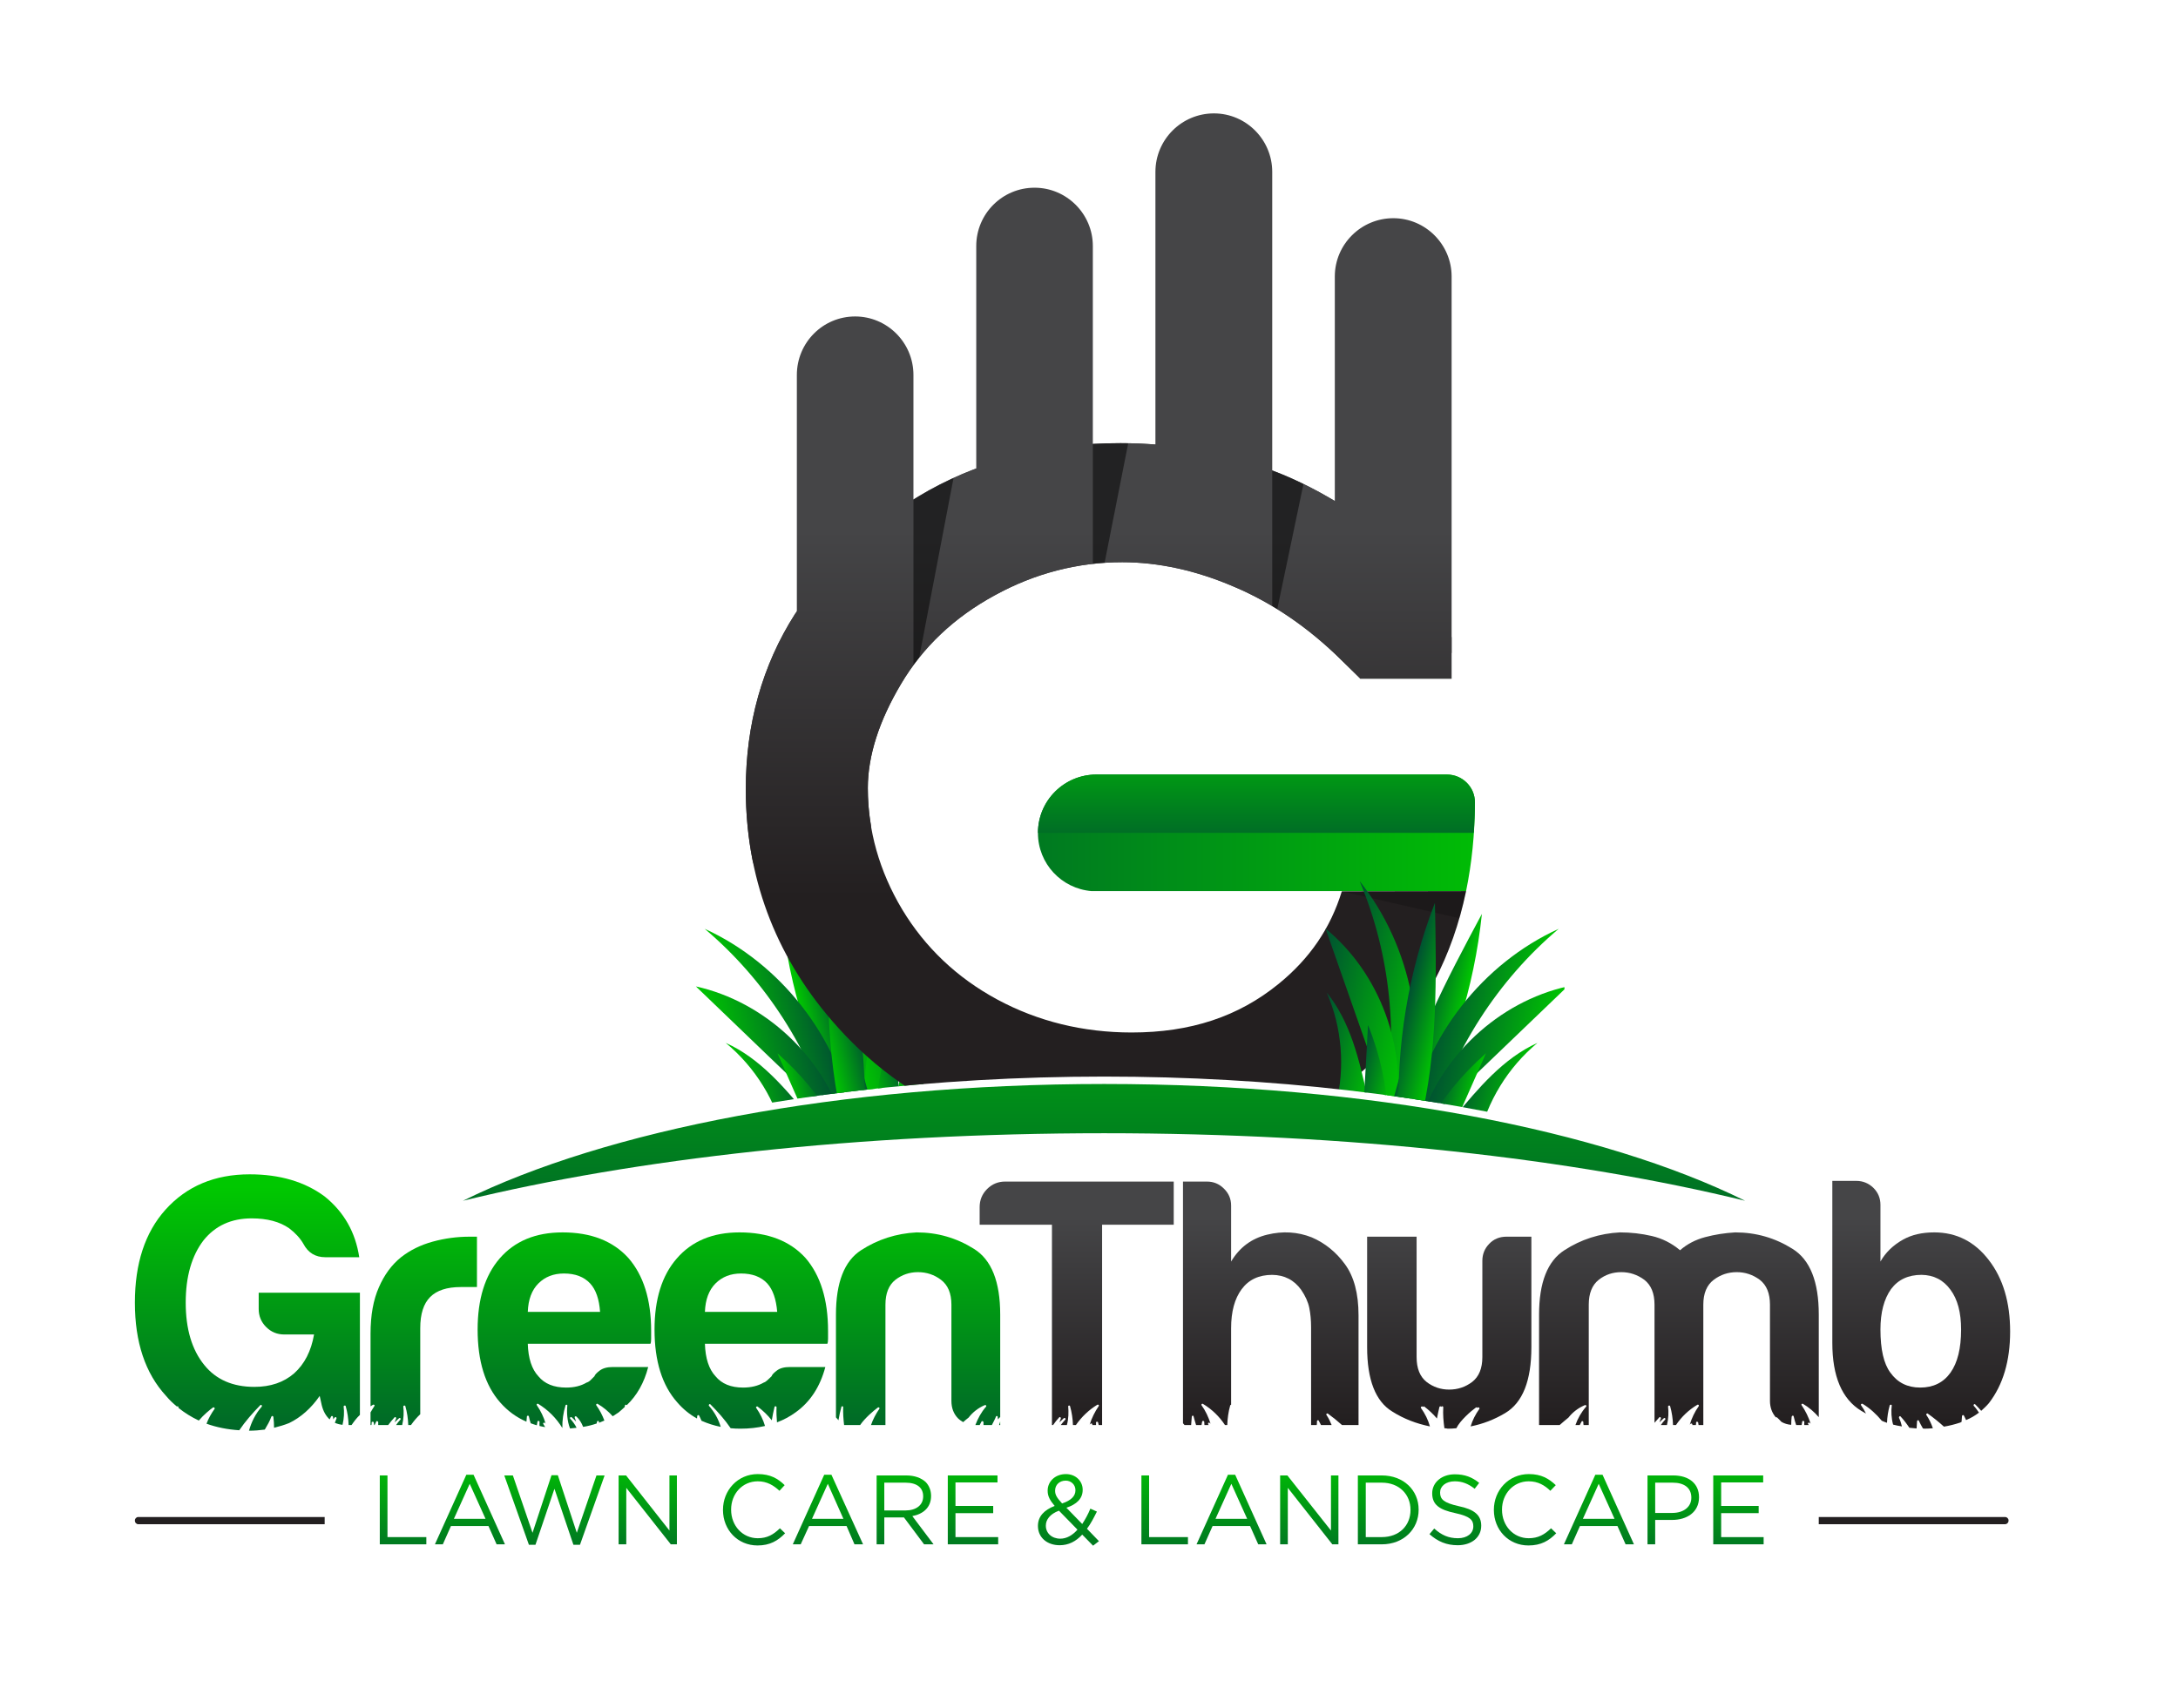 <?xml version="1.0" encoding="UTF-8" standalone="no"?>
<svg version="1.2" xmlns="http://www.w3.org/2000/svg" viewBox="0 0 964 756" width="482" height="378">
	<title>LOGO VECTOR-ai</title>
	<defs>
		<linearGradient id="g1" x2="1" gradientUnits="userSpaceOnUse" gradientTransform="matrix(0,200.184,-2198.723,0,491.03,385.759)">
			<stop offset="0" stop-color="#00c800"/>
			<stop offset="1" stop-color="#005032"/>
		</linearGradient>
		<linearGradient id="g2" x2="1" gradientUnits="userSpaceOnUse" gradientTransform="matrix(0,133.441,-117.227,0,174.087,525.681)">
			<stop offset="0" stop-color="#00c800"/>
			<stop offset="1" stop-color="#005032"/>
		</linearGradient>
		<linearGradient id="g3" x2="1" gradientUnits="userSpaceOnUse" gradientTransform="matrix(0,133.441,-75.247,0,261.483,525.681)">
			<stop offset="0" stop-color="#00c800"/>
			<stop offset="1" stop-color="#005032"/>
		</linearGradient>
		<linearGradient id="g4" x2="1" gradientUnits="userSpaceOnUse" gradientTransform="matrix(0,133.441,-118.152,0,298.749,525.681)">
			<stop offset="0" stop-color="#00c800"/>
			<stop offset="1" stop-color="#005032"/>
		</linearGradient>
		<linearGradient id="g5" x2="1" gradientUnits="userSpaceOnUse" gradientTransform="matrix(0,133.441,-118.026,0,377.213,525.681)">
			<stop offset="0" stop-color="#00c800"/>
			<stop offset="1" stop-color="#005032"/>
		</linearGradient>
		<linearGradient id="g6" x2="1" gradientUnits="userSpaceOnUse" gradientTransform="matrix(0,1.561,-0.478,0,445.004,629.337)">
			<stop offset="0" stop-color="#00c800"/>
			<stop offset="1" stop-color="#005032"/>
		</linearGradient>
		<linearGradient id="g7" x2="1" gradientUnits="userSpaceOnUse" gradientTransform="matrix(0,133.441,-113.819,0,456.311,525.681)">
			<stop offset="0" stop-color="#00c800"/>
			<stop offset="1" stop-color="#005032"/>
		</linearGradient>
		<linearGradient id="g8" x2="1" gradientUnits="userSpaceOnUse" gradientTransform="matrix(0,-90.275,71.905,0,408.868,629.286)">
			<stop offset="0" stop-color="#231f20"/>
			<stop offset="1" stop-color="#454547"/>
		</linearGradient>
		<linearGradient id="g9" x2="1" gradientUnits="userSpaceOnUse" gradientTransform="matrix(0,-90.275,65.082,0,487.654,629.286)">
			<stop offset="0" stop-color="#231f20"/>
			<stop offset="1" stop-color="#454547"/>
		</linearGradient>
		<linearGradient id="g10" x2="1" gradientUnits="userSpaceOnUse" gradientTransform="matrix(0,-90.275,77.282,0,591.807,629.286)">
			<stop offset="0" stop-color="#231f20"/>
			<stop offset="1" stop-color="#454547"/>
		</linearGradient>
		<linearGradient id="g11" x2="1" gradientUnits="userSpaceOnUse" gradientTransform="matrix(0,-90.275,131.099,0,713.776,629.286)">
			<stop offset="0" stop-color="#231f20"/>
			<stop offset="1" stop-color="#454547"/>
		</linearGradient>
		<linearGradient id="g12" x2="1" gradientUnits="userSpaceOnUse" gradientTransform="matrix(0,-90.275,64.739,0,773.835,629.286)">
			<stop offset="0" stop-color="#231f20"/>
			<stop offset="1" stop-color="#454547"/>
		</linearGradient>
		<linearGradient id="g13" x2="1" gradientUnits="userSpaceOnUse" gradientTransform="matrix(305.065,0,0,11.821,526.92,671.553)">
			<stop offset="0" stop-color="#231f20"/>
			<stop offset="1" stop-color="#454547"/>
		</linearGradient>
		<linearGradient id="g14" x2="1" gradientUnits="userSpaceOnUse" gradientTransform="matrix(-305.065,0,0,-11.821,421.766,674.807)">
			<stop offset="0" stop-color="#231f20"/>
			<stop offset="1" stop-color="#454547"/>
		</linearGradient>
		<linearGradient id="g15" x2="1" gradientUnits="userSpaceOnUse" gradientTransform="matrix(0,63.732,-43.067,0,200.975,642.332)">
			<stop offset="0" stop-color="#00c800"/>
			<stop offset="1" stop-color="#005032"/>
		</linearGradient>
		<linearGradient id="g16" x2="1" gradientUnits="userSpaceOnUse" gradientTransform="matrix(0,63.732,-64.368,0,223.189,642.332)">
			<stop offset="0" stop-color="#00c800"/>
			<stop offset="1" stop-color="#005032"/>
		</linearGradient>
		<linearGradient id="g17" x2="1" gradientUnits="userSpaceOnUse" gradientTransform="matrix(0,63.732,-91.763,0,256.123,642.332)">
			<stop offset="0" stop-color="#00c800"/>
			<stop offset="1" stop-color="#005032"/>
		</linearGradient>
		<linearGradient id="g18" x2="1" gradientUnits="userSpaceOnUse" gradientTransform="matrix(0,63.732,-53.901,0,304.785,642.332)">
			<stop offset="0" stop-color="#00c800"/>
			<stop offset="1" stop-color="#005032"/>
		</linearGradient>
		<linearGradient id="g19" x2="1" gradientUnits="userSpaceOnUse" gradientTransform="matrix(0,63.732,-55.546,0,351.865,642.332)">
			<stop offset="0" stop-color="#00c800"/>
			<stop offset="1" stop-color="#005032"/>
		</linearGradient>
		<linearGradient id="g20" x2="1" gradientUnits="userSpaceOnUse" gradientTransform="matrix(0,63.732,-64.368,0,381.647,642.332)">
			<stop offset="0" stop-color="#00c800"/>
			<stop offset="1" stop-color="#005032"/>
		</linearGradient>
		<linearGradient id="g21" x2="1" gradientUnits="userSpaceOnUse" gradientTransform="matrix(0,63.732,-52.718,0,419.031,642.332)">
			<stop offset="0" stop-color="#00c800"/>
			<stop offset="1" stop-color="#005032"/>
		</linearGradient>
		<linearGradient id="g22" x2="1" gradientUnits="userSpaceOnUse" gradientTransform="matrix(0,63.732,-46.527,0,451.52,642.332)">
			<stop offset="0" stop-color="#00c800"/>
			<stop offset="1" stop-color="#005032"/>
		</linearGradient>
		<linearGradient id="g23" x2="1" gradientUnits="userSpaceOnUse" gradientTransform="matrix(0,63.732,-54.34,0,491.463,642.332)">
			<stop offset="0" stop-color="#00c800"/>
			<stop offset="1" stop-color="#005032"/>
		</linearGradient>
		<linearGradient id="g24" x2="1" gradientUnits="userSpaceOnUse" gradientTransform="matrix(0,63.732,-43.067,0,538.073,642.332)">
			<stop offset="0" stop-color="#00c800"/>
			<stop offset="1" stop-color="#005032"/>
		</linearGradient>
		<linearGradient id="g25" x2="1" gradientUnits="userSpaceOnUse" gradientTransform="matrix(0,63.732,-64.368,0,560.287,642.332)">
			<stop offset="0" stop-color="#00c800"/>
			<stop offset="1" stop-color="#005032"/>
		</linearGradient>
		<linearGradient id="g26" x2="1" gradientUnits="userSpaceOnUse" gradientTransform="matrix(0,63.732,-53.901,0,597.549,642.332)">
			<stop offset="0" stop-color="#00c800"/>
			<stop offset="1" stop-color="#005032"/>
		</linearGradient>
		<linearGradient id="g27" x2="1" gradientUnits="userSpaceOnUse" gradientTransform="matrix(0,63.732,-55.995,0,631.813,642.332)">
			<stop offset="0" stop-color="#00c800"/>
			<stop offset="1" stop-color="#005032"/>
		</linearGradient>
		<linearGradient id="g28" x2="1" gradientUnits="userSpaceOnUse" gradientTransform="matrix(0,63.732,-46.469,0,665.66,642.332)">
			<stop offset="0" stop-color="#00c800"/>
			<stop offset="1" stop-color="#005032"/>
		</linearGradient>
		<linearGradient id="g29" x2="1" gradientUnits="userSpaceOnUse" gradientTransform="matrix(0,63.732,-55.546,0,693.105,642.332)">
			<stop offset="0" stop-color="#00c800"/>
			<stop offset="1" stop-color="#005032"/>
		</linearGradient>
		<linearGradient id="g30" x2="1" gradientUnits="userSpaceOnUse" gradientTransform="matrix(0,63.732,-64.368,0,722.886,642.332)">
			<stop offset="0" stop-color="#00c800"/>
			<stop offset="1" stop-color="#005032"/>
		</linearGradient>
		<linearGradient id="g31" x2="1" gradientUnits="userSpaceOnUse" gradientTransform="matrix(0,63.732,-47.711,0,761.007,642.332)">
			<stop offset="0" stop-color="#00c800"/>
			<stop offset="1" stop-color="#005032"/>
		</linearGradient>
		<linearGradient id="g32" x2="1" gradientUnits="userSpaceOnUse" gradientTransform="matrix(0,63.732,-46.524,0,790.362,642.332)">
			<stop offset="0" stop-color="#00c800"/>
			<stop offset="1" stop-color="#005032"/>
		</linearGradient>
		<clipPath clipPathUnits="userSpaceOnUse" id="cp1">
			<path d="m280.94 38.38v462.49c59.6-15.53 132.29-24.25 207.74-24.25 73.77 0 144.92 8.33 203.76 23.21v-461.45z"/>
		</clipPath>
		<linearGradient id="g33" x2="1" gradientUnits="userSpaceOnUse" gradientTransform="matrix(35.479,-8.489,20.785,86.867,358.897,409.532)">
			<stop offset="0" stop-color="#00c800"/>
			<stop offset="1" stop-color="#005032"/>
		</linearGradient>
		<linearGradient id="g34" x2="1" gradientUnits="userSpaceOnUse" gradientTransform="matrix(41.17,-9.851,15.87,66.325,368.375,428.982)">
			<stop offset="0" stop-color="#00c800"/>
			<stop offset="1" stop-color="#005032"/>
		</linearGradient>
		<linearGradient id="g35" x2="1" gradientUnits="userSpaceOnUse" gradientTransform="matrix(30.617,-7.326,11.019,46.054,383.916,446.696)">
			<stop offset="0" stop-color="#00c800"/>
			<stop offset="1" stop-color="#005032"/>
		</linearGradient>
		<linearGradient id="g36" x2="1" gradientUnits="userSpaceOnUse" gradientTransform="matrix(17.659,-4.225,8.737,36.517,378.602,458.05)">
			<stop offset="0" stop-color="#00c800"/>
			<stop offset="1" stop-color="#005032"/>
		</linearGradient>
		<linearGradient id="g37" x2="1" gradientUnits="userSpaceOnUse" gradientTransform="matrix(6.268,-1.5,4.769,19.933,365.736,478.662)">
			<stop offset="0" stop-color="#00c800"/>
			<stop offset="1" stop-color="#005032"/>
		</linearGradient>
		<linearGradient id="g38" x2="1" gradientUnits="userSpaceOnUse" gradientTransform="matrix(18.008,-4.309,22.595,94.431,343.873,405.13)">
			<stop offset="0" stop-color="#00c800"/>
			<stop offset="1" stop-color="#005032"/>
		</linearGradient>
		<linearGradient id="g39" x2="1" gradientUnits="userSpaceOnUse" gradientTransform="matrix(43.286,-10.357,22.949,95.913,311.884,411.217)">
			<stop offset="0" stop-color="#00c800"/>
			<stop offset="1" stop-color="#005032"/>
		</linearGradient>
		<linearGradient id="g40" x2="1" gradientUnits="userSpaceOnUse" gradientTransform="matrix(48.181,-11.528,17.384,72.655,307.991,436.738)">
			<stop offset="0" stop-color="#00c800"/>
			<stop offset="1" stop-color="#005032"/>
		</linearGradient>
		<linearGradient id="g41" x2="1" gradientUnits="userSpaceOnUse" gradientTransform="matrix(30.617,-7.326,11.019,46.054,321.229,461.695)">
			<stop offset="0" stop-color="#00c800"/>
			<stop offset="1" stop-color="#005032"/>
		</linearGradient>
		<linearGradient id="g42" x2="1" gradientUnits="userSpaceOnUse" gradientTransform="matrix(17.659,-4.225,8.737,36.517,344.066,466.314)">
			<stop offset="0" stop-color="#00c800"/>
			<stop offset="1" stop-color="#005032"/>
		</linearGradient>
		<linearGradient id="g43" x2="1" gradientUnits="userSpaceOnUse" gradientTransform="matrix(6.268,-1.5,4.769,19.933,376.258,476.144)">
			<stop offset="0" stop-color="#00c800"/>
			<stop offset="1" stop-color="#005032"/>
		</linearGradient>
		<linearGradient id="g44" x2="1" gradientUnits="userSpaceOnUse" gradientTransform="matrix(18.008,-4.309,22.595,94.431,350.731,403.489)">
			<stop offset="0" stop-color="#00c800"/>
			<stop offset="1" stop-color="#005032"/>
		</linearGradient>
		<linearGradient id="g45" x2="1" gradientUnits="userSpaceOnUse" gradientTransform="matrix(0,-162.733,165.97,0,336.245,397.296)">
			<stop offset="0" stop-color="#231f20"/>
			<stop offset="1" stop-color="#454547"/>
		</linearGradient>
		<linearGradient id="g46" x2="1" gradientUnits="userSpaceOnUse" gradientTransform="matrix(-349.357,0,0,-93.3,688.497,394.523)">
			<stop offset="0" stop-color="#00c800"/>
			<stop offset="1" stop-color="#005032"/>
		</linearGradient>
		<linearGradient id="g47" x2="1" gradientUnits="userSpaceOnUse" gradientTransform="matrix(0,-162.733,176.136,0,590.195,397.296)">
			<stop offset="0" stop-color="#231f20"/>
			<stop offset="1" stop-color="#454547"/>
		</linearGradient>
		<linearGradient id="g48" x2="1" gradientUnits="userSpaceOnUse" gradientTransform="matrix(0,-162.729,149.177,0,300.418,397.286)">
			<stop offset="0" stop-color="#231f20"/>
			<stop offset="1" stop-color="#454547"/>
		</linearGradient>
		<clipPath clipPathUnits="userSpaceOnUse" id="cp2">
			<path d="m593.9 394.64c-4.96 16.26-14.19 29.75-27.96 40.96-17.81 14.49-39.09 21.54-65.05 21.54-21.45 0-41.45-4.93-59.45-14.64-17.84-9.62-32.01-23.06-42.11-39.95-10.09-16.88-15.21-34.94-15.21-53.69 0-14.25 4.93-29.75 14.66-46.08 9.73-16.33 23.66-29.53 41.39-39.21 17.87-9.75 36.9-14.7 56.57-14.7 15.96 0 32.62 3.66 49.53 10.88 17.02 7.27 32.96 18.15 47.37 32.32l8.54 8.4 39.9-37.81-9.54-9c-21-19.81-42.89-34.49-65.07-43.65-22.29-9.19-46.34-13.85-71.48-13.85-31.29 0-59.84 7.06-84.86 20.99-24.96 13.9-44.88 32.3-59.2 54.69-14.49 22.67-21.84 48.77-21.84 77.58 0 38.46 12.74 72.83 37.87 102.17 32.49 37.91 76.9 57.13 131.99 57.13 45.95 0 83.26-14.04 110.89-41.73 19.36-19.41 32.06-43.71 38.03-72.5"/>
		</clipPath>
		<linearGradient id="g49" x2="1" gradientUnits="userSpaceOnUse" gradientTransform="matrix(0,73.245,-548.519,0,557.846,313.756)">
			<stop offset="0" stop-color="#00c800"/>
			<stop offset="1" stop-color="#005032"/>
		</linearGradient>
		<linearGradient id="g50" x2="1" gradientUnits="userSpaceOnUse" gradientTransform="matrix(-43.286,-10.357,22.949,-95.913,645.044,400.486)">
			<stop offset="0" stop-color="#00c800"/>
			<stop offset="1" stop-color="#005032"/>
		</linearGradient>
		<linearGradient id="g51" x2="1" gradientUnits="userSpaceOnUse" gradientTransform="matrix(-48.181,-11.528,17.384,-72.655,634.916,422.652)">
			<stop offset="0" stop-color="#00c800"/>
			<stop offset="1" stop-color="#005032"/>
		</linearGradient>
		<linearGradient id="g52" x2="1" gradientUnits="userSpaceOnUse" gradientTransform="matrix(-30.617,-7.326,11.019,-46.054,617.86,446.696)">
			<stop offset="0" stop-color="#00c800"/>
			<stop offset="1" stop-color="#005032"/>
		</linearGradient>
		<linearGradient id="g53" x2="1" gradientUnits="userSpaceOnUse" gradientTransform="matrix(-17.659,-4.225,8.737,-36.517,623.175,458.05)">
			<stop offset="0" stop-color="#00c800"/>
			<stop offset="1" stop-color="#005032"/>
		</linearGradient>
		<linearGradient id="g54" x2="1" gradientUnits="userSpaceOnUse" gradientTransform="matrix(-6.268,-1.5,4.769,-19.933,636.04,478.662)">
			<stop offset="0" stop-color="#00c800"/>
			<stop offset="1" stop-color="#005032"/>
		</linearGradient>
		<linearGradient id="g55" x2="1" gradientUnits="userSpaceOnUse" gradientTransform="matrix(-18.008,-4.309,22.595,-94.431,657.904,405.13)">
			<stop offset="0" stop-color="#00c800"/>
			<stop offset="1" stop-color="#005032"/>
		</linearGradient>
		<linearGradient id="g56" x2="1" gradientUnits="userSpaceOnUse" gradientTransform="matrix(-43.286,-10.357,22.949,-95.913,689.892,411.217)">
			<stop offset="0" stop-color="#00c800"/>
			<stop offset="1" stop-color="#005032"/>
		</linearGradient>
		<linearGradient id="g57" x2="1" gradientUnits="userSpaceOnUse" gradientTransform="matrix(-48.181,-11.528,17.384,-72.655,693.785,436.738)">
			<stop offset="0" stop-color="#00c800"/>
			<stop offset="1" stop-color="#005032"/>
		</linearGradient>
		<linearGradient id="g58" x2="1" gradientUnits="userSpaceOnUse" gradientTransform="matrix(-30.617,-7.326,11.019,-46.054,680.548,461.695)">
			<stop offset="0" stop-color="#00c800"/>
			<stop offset="1" stop-color="#005032"/>
		</linearGradient>
		<linearGradient id="g59" x2="1" gradientUnits="userSpaceOnUse" gradientTransform="matrix(-17.659,-4.225,8.737,-36.517,657.71,466.314)">
			<stop offset="0" stop-color="#00c800"/>
			<stop offset="1" stop-color="#005032"/>
		</linearGradient>
		<linearGradient id="g60" x2="1" gradientUnits="userSpaceOnUse" gradientTransform="matrix(-6.268,-1.5,4.769,-19.933,625.518,476.144)">
			<stop offset="0" stop-color="#00c800"/>
			<stop offset="1" stop-color="#005032"/>
		</linearGradient>
		<linearGradient id="g61" x2="1" gradientUnits="userSpaceOnUse" gradientTransform="matrix(-18.008,-4.309,22.595,-94.431,651.045,403.489)">
			<stop offset="0" stop-color="#00c800"/>
			<stop offset="1" stop-color="#005032"/>
		</linearGradient>
	</defs>
	<style>
		.s0 { fill: url(#g1) } 
		.s1 { fill: url(#g2) } 
		.s2 { fill: url(#g3) } 
		.s3 { fill: url(#g4) } 
		.s4 { fill: url(#g5) } 
		.s5 { fill: url(#g6) } 
		.s6 { fill: url(#g7) } 
		.s7 { fill: url(#g8) } 
		.s8 { fill: url(#g9) } 
		.s9 { fill: url(#g10) } 
		.s10 { fill: url(#g11) } 
		.s11 { fill: url(#g12) } 
		.s12 { fill: url(#g13) } 
		.s13 { fill: url(#g14) } 
		.s14 { fill: url(#g15) } 
		.s15 { fill: url(#g16) } 
		.s16 { fill: url(#g17) } 
		.s17 { fill: url(#g18) } 
		.s18 { fill: url(#g19) } 
		.s19 { fill: url(#g20) } 
		.s20 { fill: url(#g21) } 
		.s21 { fill: url(#g22) } 
		.s22 { fill: url(#g23) } 
		.s23 { fill: url(#g24) } 
		.s24 { fill: url(#g25) } 
		.s25 { fill: url(#g26) } 
		.s26 { fill: url(#g27) } 
		.s27 { fill: url(#g28) } 
		.s28 { fill: url(#g29) } 
		.s29 { fill: url(#g30) } 
		.s30 { fill: url(#g31) } 
		.s31 { fill: url(#g32) } 
		.s32 { fill: url(#g33) } 
		.s33 { fill: url(#g34) } 
		.s34 { fill: url(#g35) } 
		.s35 { fill: url(#g36) } 
		.s36 { fill: url(#g37) } 
		.s37 { fill: url(#g38) } 
		.s38 { fill: url(#g39) } 
		.s39 { fill: url(#g40) } 
		.s40 { fill: url(#g41) } 
		.s41 { fill: url(#g42) } 
		.s42 { fill: url(#g43) } 
		.s43 { fill: url(#g44) } 
		.s44 { fill: url(#g45) } 
		.s45 { fill: url(#g46) } 
		.s46 { fill: url(#g47) } 
		.s47 { fill: url(#g48) } 
		.s48 { fill: #000000 } 
		.s49 { opacity: .2;fill: #000000 } 
		.s50 { fill: url(#g49) } 
		.s51 { fill: url(#g50) } 
		.s52 { fill: url(#g51) } 
		.s53 { fill: url(#g52) } 
		.s54 { fill: url(#g53) } 
		.s55 { fill: url(#g54) } 
		.s56 { fill: url(#g55) } 
		.s57 { fill: url(#g56) } 
		.s58 { fill: url(#g57) } 
		.s59 { fill: url(#g58) } 
		.s60 { fill: url(#g59) } 
		.s61 { fill: url(#g60) } 
		.s62 { fill: url(#g61) } 
	</style>
	<g id="Layer 1">
		<g id="&lt;Group&gt;">
			<path id="&lt;Path&gt;" class="s0" d="m488.7 501.7c108.4 0 207.6 11.3 283.7 29.9-63.2-31.3-166.7-51.7-283.7-51.7-117.1 0-220.5 20.4-283.8 51.7 76.1-18.6 175.3-29.9 283.8-29.9z"/>
			<g id="&lt;Group&gt;">
				<path id="&lt;Path&gt;" class="s1" d="m79 623q0 0.2 0 0.3 4.1 3.3 9 5.6c2.1-2.5 4.9-4.8 6.3-5.8 0.4-0.2 0.9 0.3 0.7 0.6q-2.3 3.2-3.6 6.6 6.7 2.4 14.5 2.9c2.7-4 5.9-7.6 9.3-11.1 0.4-0.4 1 0.2 0.6 0.7-2.7 3.1-4.5 6.7-5.6 10.6 2.4 0 4.8-0.2 7-0.5 1.1-1.9 2.2-3.7 2.9-5.7 0.2-0.5 0.8-0.4 0.9 0.1 0.2 1.6 0.3 3.2 0.3 4.8 2.3-0.6 4.5-1.2 6.7-2.1q7.8-3.8 13.5-12l0.9 4.1c0.7 2.8 1.9 4.8 3.5 6.3 0.2-0.4 0.4-0.8 0.6-1.2 0.2-0.5 0.8-0.4 0.9 0.1q0 0.5 0.1 1.1 0.3-0.5 0.7-0.9c0.4-0.4 0.9 0.1 0.7 0.6q-0.4 0.9-0.7 1.8 1.6 0.7 3.4 0.9c0.7-2.8 0.8-5.8 0.5-8.1 0-0.5 0.8-0.6 0.9-0.2 0.8 2.8 1.2 5.6 1.3 8.4h1.3c1.1-1.6 2.3-3.2 3.7-4.5v-54.1h-44.8v7.2q0 4.7 3.3 8 3.3 3.3 8 3.3h13.2q-1.9 11-8.8 17.2-6.9 6-17.6 6-14.4 0-22.2-9.7-8.2-10.1-8.2-27.6 0-17.3 7.9-27.6 7.8-9.7 21.3-9.7 10.3 0 16.6 4.4 4.1 3.1 6.3 6.9 3.1 5.9 9.7 5.9h15q-2.5-16.6-15.3-26.9-13.2-9.8-33.2-9.8-23.2 0-37.3 15.7-13.5 15.1-13.5 41.1 0 26.3 13.8 41.3c1.5 1.8 3.1 3.3 4.8 4.7 0.2-0.2 0.7-0.1 0.7 0.3z"/>
				<path id="&lt;Path&gt;" class="s2" d="m165.7 622.5c-0.6 0.9-1.1 1.8-1.7 2.8v5.6h0.4c0.1-0.4 0.1-0.7 0.1-1.1 0-0.5 0.8-0.5 0.9-0.1q0.1 0.6 0.2 1.2h0.2q0.4-0.8 0.7-1.5c0.2-0.5 0.8-0.2 0.9 0.2 0 0.4 0 0.9 0 1.3h4.4c0.9-1.2 1.8-2.3 2.8-3.4 0.4-0.4 0.9 0.1 0.7 0.6-0.3 0.5-0.4 1.1-0.6 1.6 0.6-0.6 1.2-1.2 1.9-1.8 0.4-0.4 1 0.2 0.6 0.6q-1.1 1.2-1.9 2.4h2.7c0.7-2.8 0.8-5.9 0.5-8.2 0-0.5 0.8-0.6 0.9-0.2 0.8 2.8 1.2 5.6 1.3 8.4h1.2q1.8-2.6 4.1-4.8v-38.1q0-9.4 4.4-13.8 4.4-4.4 13.5-4.4h7.2v-22.3q-0.7 0-1.6 0-0.9 0-1.6 0-8.4 0-16.4 2.2-8 2.2-14 6.9-6.2 5-9.8 13.3-3.7 8.3-3.7 20.6v32.1c0.4-0.2 0.7-0.5 1.1-0.7 0.4-0.2 0.9 0.2 0.6 0.6z"/>
				<path id="&lt;Compound Path&gt;" fill-rule="evenodd" class="s3" d="m233.2 627.2c-0.1 0.7-0.1 1.5-0.2 2.2q-6.7-2.9-11.6-8.5-10-11.3-10-32.3 0-20.1 9.7-31.4 10-11.6 27.9-11.6 18.8 0 29.1 11.3 10.1 11.6 10.1 32.3 0 1.3 0 2.2 0 1 0 1.3 0 1.5-0.3 2.2h-54.3q0.3 9.7 4.7 14.4 4.1 5 12.3 5 5.3 0 9-2.2 1-0.3 1.8-1.1 0.8-0.8 1.7-1.7 0.3-1 2.3-2.5 2.1-1.6 5.8-1.6h15.7c-1.8 7-5 12.6-9.5 16.9-0.1-0.3-0.7-0.3-0.8 0.1 0 0.2-0.1 0.5-0.1 0.7-0.9 0.8-1.8 1.7-2.7 2.4q-1.3 0.9-2.6 1.7c-1.9-2.1-4.1-4-6.7-5.5-0.3-0.2-0.8 0.2-0.6 0.6 1.5 2.1 2.7 4.4 3.6 6.8q-1.2 0.5-2.4 1c0.1-0.2 0-0.3 0-0.4 0-0.5-0.7-0.6-0.8-0.2-0.1 0.3-0.2 0.6-0.2 0.9q-2.9 1-6 1.5c-0.7-1.8-1.7-3.4-3-4.6-0.5-0.3-0.9 0.1-0.7 0.6 0.2 0.5 0.4 1.1 0.6 1.7-0.6-0.7-1.3-1.3-1.9-1.9-0.5-0.4-1.1 0.2-0.7 0.6 1.2 1.3 2.1 2.6 2.8 4q-1.4 0.2-2.9 0.3c-1.3-3.3-1.5-7.2-1.2-10.1 0.1-0.5-0.7-0.6-0.8-0.1q-1.5 4.9-1.4 10c-2.7-4.4-6.3-8-10.7-10.7-0.4-0.2-0.9 0.2-0.6 0.6 1.7 2.5 3.1 5.3 3.9 8.2q-0.1-0.2-0.3-0.4c-0.3-0.2-0.8 0-0.8 0.3q0 0.2 0.1 0.3c0.3 0.4 0.5 0.9 0.8 1.3-0.8-0.1-1.6-0.3-2.5-0.5 0-0.6-0.1-1.2 0-1.8 0-0.5-0.8-0.6-0.9-0.2-0.1 0.6-0.2 1.1-0.3 1.7q-1.4-0.4-2.7-0.9c-0.3-0.9-0.6-1.9-0.8-3-0.2-0.6-0.9-0.4-0.9 0.1zm0.4-46.4h32q-0.6-8.5-4.4-12.6-4.1-4.4-11.6-4.4-6.9 0-11.3 4.4-4.4 4.4-4.7 12.6z"/>
				<path id="&lt;Compound Path&gt;" fill-rule="evenodd" class="s4" d="m308.6 626.9q0 0.5-0.1 1.1-4.9-2.7-8.7-7.1-10.1-11.3-10.1-32.3 0-20.1 9.8-31.4 10-11.6 27.8-11.6 18.9 0 29.2 11.3 10 11.6 10 32.3 0 1.3 0 2.2 0 1 0 1.3 0 1.5-0.3 2.2h-54.2q0.3 9.7 4.7 14.4 4.1 5 12.2 5 5.3 0 9.1-2.2 0.9-0.3 1.7-1.1 0.8-0.8 1.8-1.7 0.3-1 2.3-2.5 2-1.6 5.8-1.6h15.7q-3.5 13.2-13.2 20.1-3.7 2.7-8.2 4.4c-0.2-2.2-0.3-4.4-0.2-6.7 0-0.5-0.8-0.6-0.9-0.1q-0.7 2.9-1.2 5.9c-1.8-2.3-3.9-4.3-6.3-6.1-0.4-0.2-0.9 0.3-0.6 0.6q2.7 3.9 3.9 8-5.1 1.2-10.9 1.2-2.3 0-4.3-0.2c-2.6-3.8-5.7-7.3-8.9-10.5-0.4-0.5-1 0.1-0.7 0.6 2.4 2.7 4.2 5.9 5.2 9.3-3-0.6-5.8-1.5-8.5-2.7-0.3-0.8-0.7-1.5-1-2.2-0.2-0.5-0.8-0.4-0.9 0.1zm3.4-46.1h32q-0.7-8.5-4.4-12.6-4.1-4.4-11.6-4.4-6.9 0-11.3 4.4-4.4 4.4-4.7 12.6z"/>
				<path id="&lt;Path&gt;" class="s5" d="m442.7 630.9v-1.6q-0.3 0.8-0.5 1.6z"/>
				<path id="&lt;Path&gt;" class="s6" d="m372.4 622.9c0.1-0.5 0.9-0.4 0.8 0.1-0.1 2.7 0.1 5.3 0.4 7.9h7.1c2.1-3.1 6.1-6.5 7.9-7.8 0.4-0.2 0.9 0.3 0.6 0.6q-2.4 3.5-3.7 7.2h6.4v-53.3q0-7.5 4.4-11 4.4-3.4 10-3.4 5.7 0 10.2 3.4 4.6 3.5 4.6 11v42.6q0 4.7 2.9 7.7c0.7 0.7 1.5 1.2 2.3 1.7 0.8-0.7 1.6-1.4 2.4-2 1.8-2.3 4.1-4.2 7.1-5.5 0.5-0.2 1 0.2 0.6 0.7-2.1 2.4-3.6 5.2-4.7 8.1q0 0 0 0h1.9q0.4-0.8 0.8-1.5c0.2-0.5 0.8-0.2 0.9 0.2 0 0.4 0 0.9 0 1.3h3.7c0.6-1.2 1.3-2.4 1.8-3.7 0.1-0.5 0.8-0.4 0.8 0.1q0.1 0.5 0.1 1.1 0.4-0.5 0.8-0.9 0.1-0.1 0.2-0.1v-45.4q0-21.9-11.6-29.1-11.6-7.3-25.4-7.3-13.5 0.7-24.6 7.9-11.1 7.2-11.1 28.5v45.5c0.3 0.4 0.8 0.8 1.1 1.3q0.5-3 1.3-5.9z"/>
				<path id="&lt;Path&gt;" class="s7" d="m469.5 628.1c-0.2 0.5-0.4 1.1-0.6 1.6 0.6-0.6 1.3-1.2 1.9-1.8 0.5-0.4 1.1 0.2 0.7 0.6q-1.1 1.2-2 2.4h2.7c0.8-2.8 0.8-5.9 0.6-8.2-0.1-0.5 0.7-0.6 0.8-0.2 0.8 2.8 1.2 5.6 1.3 8.4h1.3c2.5-3.6 5.7-6.7 9.5-9 0.4-0.2 0.9 0.2 0.6 0.6-1.7 2.5-3.1 5.3-4 8.2q0.2-0.2 0.4-0.4c0.4-0.3 1 0.1 0.7 0.6q0 0 0 0h1.7c0-0.4 0.1-0.7 0-1.1 0-0.5 0.8-0.5 0.9-0.1q0.2 0.6 0.3 1.2h1.5v-88.7h31.7v-19.1h-74.6q-4.7 0-8 3.3-3.3 3.3-3.3 8v7.8h32v88.7h0.5c0.8-1.2 1.7-2.3 2.7-3.4 0.4-0.4 0.9 0.1 0.7 0.6z"/>
				<path id="&lt;Path&gt;" class="s8" d="m527.2 630.9q0.1-1.9 0.3-3.7c0-0.5 0.7-0.7 0.8-0.1 0.4 1.4 0.7 2.6 1.1 3.8h2.4c0.1-0.5 0.2-1 0.3-1.6 0.2-0.4 0.9-0.3 0.9 0.2 0 0.5 0.1 0.9 0.1 1.4h1.9c-0.1-0.1-0.2-0.3-0.3-0.4q0-0.1 0-0.3c0-0.3 0.4-0.5 0.7-0.3q0.2 0.2 0.4 0.4c-0.9-2.9-2.2-5.7-4-8.2-0.2-0.4 0.3-0.8 0.6-0.6 4 2.4 7.3 5.6 9.8 9.4h1c0.1-2.9 0.5-5.9 1.3-8.7 0.1-0.2 0.2-0.3 0.4-0.3v-33.9q0-11 4.7-17.3 4.7-6.3 13.5-6.3 8.1 0.1 12.8 6.6 2.8 4.1 3.6 8 0.8 3.9 0.8 8.6v43.3h2.5c0.1-0.6 0.1-1.1 0.1-1.7 0-0.4 0.6-0.7 0.8-0.2q0.5 0.9 1 1.9h4.7c-0.6-1.5-1.3-3-2.3-4.5-0.3-0.3 0.2-0.8 0.6-0.6 2.2 1.6 4.3 3.3 6.3 5.1h7.3v-48.6q0-14.4-6-22.6-5.9-8.1-14.7-11.9-9.4-3.7-19.7-1.2-10.4 2.5-16 11.9v-24.8q0-4.4-3.2-7.5-3.1-3.1-7.5-3.1h-10.6v107c0.2 0.3 0.5 0.5 0.7 0.8z"/>
				<path id="&lt;Path&gt;" class="s9" d="m629.6 622.7q0.1 0.1 0.2 0.2c0.1-0.2 0.4-0.3 0.6-0.2 2.1 1.6 4 3.4 5.6 5.3q0.5-2.6 1.1-5.1c0.1-0.4 0.7-0.4 0.8 0q0 0 0 0c0.1-0.5 0.9-0.4 0.9 0.1-0.2 3.2 0.1 6.3 0.5 9.3 0.5 0 1 0.1 1.5 0.2q1.9 0 3.8-0.2c1.6-3.4 6.6-7.7 8.7-9.2 0.2-0.1 0.5 0 0.6 0.2 0.1 0 0.2-0.1 0.2-0.2 0.4-0.2 0.9 0.3 0.7 0.6q-2.7 3.8-3.9 7.8 8.1-1.6 15.3-5.9 11.6-6.9 11.6-29.2v-48.9h-11q-4.7 0-7.7 3.2-3 3.1-3 7.5v42.6q0 7.5-4.5 11-4.5 3.4-10.2 3.4-5.6 0-10-3.4-4.4-3.5-4.4-11v-53.3h-21.9v48.9q0 21.7 11.1 28.5c5.2 3.3 10.8 5.4 16.7 6.6q-1.2-4.3-4-8.2c-0.2-0.3 0.3-0.8 0.7-0.6z"/>
				<path id="&lt;Path&gt;" class="s10" d="m701.4 622.1c0.5-0.2 1 0.2 0.6 0.7-2.1 2.4-3.7 5.2-4.7 8.1h1.9q0.4-0.8 0.8-1.5c0.2-0.5 0.8-0.2 0.8 0.2 0 0.4 0 0.9 0.1 1.3h2.3v-53.3q0-7.5 4.4-11 4.3-3.4 10-3.4 5.6 0 10.2 3.4 4.5 3.5 4.5 11v4.4 47.9q1-1.2 2.1-2.4c0.4-0.4 0.9 0.1 0.7 0.6-0.3 0.5-0.4 1.1-0.6 1.6 0.6-0.6 1.2-1.2 1.9-1.8 0.4-0.4 1 0.2 0.6 0.6q-1.1 1.2-1.9 2.4h2.7c0.7-2.8 0.8-5.9 0.5-8.2 0-0.5 0.8-0.6 0.9-0.2 0.8 2.8 1.2 5.6 1.3 8.4h1.3c2.4-3.6 5.6-6.7 9.5-9 0.3-0.2 0.8 0.2 0.6 0.6-1.8 2.5-3.1 5.3-4 8.2q0.2-0.2 0.4-0.4c0.3-0.3 1 0.1 0.7 0.6q0 0-0.1 0h1.7c0.1-0.4 0.1-0.7 0.1-1.1 0-0.5 0.7-0.5 0.9-0.1q0.1 0.6 0.2 1.2h2.1v-48.9-4.4q0-7.5 4.6-11 4.5-3.4 10.2-3.4 5.6 0 10.2 3.4 4.5 3.5 4.5 11v42.6c0 2.9 0.9 5.3 2.6 7.3 0.2-0.1 0.3-0.1 0.5 0 0.7 0.6 1.3 1.3 2 2q1.9 1.1 4.3 1.3 0-1.8 0.2-3.6c0.1-0.5 0.8-0.7 0.9-0.1 0.3 1.4 0.7 2.6 1.1 3.8h2.4c0.1-0.5 0.2-1 0.3-1.6 0.1-0.4 0.9-0.3 0.9 0.2-0.1 0.5 0 0.9 0 1.4h2c-0.1-0.1-0.2-0.3-0.3-0.4q-0.1-0.1-0.1-0.3c0-0.3 0.5-0.5 0.8-0.3q0.2 0.2 0.4 0.4c-0.9-2.9-2.3-5.7-4-8.2-0.3-0.4 0.2-0.8 0.6-0.6 2.7 1.6 5 3.6 7 5.9v-45.4q0-21.9-11.6-29.1-11.6-7.3-25.4-7.3-6.9 0.4-13.3 2.1-6.4 1.7-11.1 5.8-5.6-4.7-12.5-6.3-6.9-1.6-14.1-1.6-13.5 0.7-24.6 7.9-11.2 7.2-11.2 28.5v48.9h9.1c1.3-1.1 2.6-2.3 3.9-3.3 1.8-2.3 4.2-4.2 7.2-5.5z"/>
				<path id="&lt;Compound Path&gt;" fill-rule="evenodd" class="s11" d="m823.7 622.1q1.3 1.8 2.2 3.7-1-0.6-2.1-1.2-12.8-7.8-12.8-30.1v-71.7h10.6q4.4 0 7.6 3.1 3.1 3.1 3.1 7.5v25.1q3.4-6 10-9.7 5.7-3.2 13.8-3.2 14.8 0 24.2 12.3 9.4 12.2 9.4 31.6 0 19.5-9.4 31.7c-1 1.2-2.2 2.3-3.4 3.4q-1.3-1.5-2.6-2.8c-0.4-0.5-1 0.1-0.7 0.6 0.9 0.9 1.6 2 2.3 3q-2.6 2-5.7 3.3c-0.3-0.6-0.6-1.3-0.9-1.9-0.2-0.5-0.8-0.4-0.9 0.1q-0.1 1.3-0.2 2.6c-0.2 0.1-0.4 0.2-0.6 0.3q-3.6 1.2-7.2 1.8-3.4-3.1-7.2-5.8c-0.3-0.2-0.8 0.3-0.6 0.6 1.3 1.9 2.2 3.9 2.9 5.9q-1.9 0.2-3.8 0.2-0.3 0-0.6-0.1-1-1.7-1.8-3.4c-0.2-0.5-0.8-0.2-0.8 0.2-0.1 1.1-0.1 2.1-0.2 3.2q-1.6-0.1-3.2-0.3c-1.2-1.8-2.4-3.4-3.9-5-0.3-0.4-0.8 0.1-0.7 0.6 0.6 1.2 1 2.5 1.3 3.8q-2-0.3-3.9-0.8c-0.8-2.9-0.9-6-0.6-8.4 0.1-0.5-0.7-0.6-0.9-0.1-0.7 2.5-1.1 5.1-1.2 7.7q-1.2-0.4-2.3-0.9c-2.4-2.9-5.2-5.5-8.5-7.5-0.4-0.2-0.9 0.2-0.7 0.6zm8.6-33.5q0 13.2 4.4 19.1 4.7 6.6 13.2 6.6 8.7 0 13.4-6.6 4.7-6.6 4.7-19.1 0-11.3-4.7-17.6-4.7-6.5-12.8-6.6-8.8 0-13.5 6.3-4.7 6.6-4.7 17.9z"/>
			</g>
			<g id="&lt;Group&gt;">
				<path id="&lt;Path&gt;" class="s12" d="m61.2 671.6c-0.8 0-1.5 0.7-1.5 1.5v0.1c0 0.9 0.7 1.6 1.5 1.6h82.5v-3.2z"/>
				<path id="&lt;Path&gt;" class="s13" d="m887.4 674.8c0.9 0 1.6-0.7 1.6-1.6v-0.1c0-0.8-0.7-1.5-1.6-1.5h-82.4v3.2z"/>
			</g>
			<g id="&lt;Group&gt;">
				<path id="&lt;Compound Path&gt;" class="s14" d="m168.1 653.2h3.4v27.3h17.2v3.2h-20.6z"/>
				<path id="&lt;Compound Path&gt;" fill-rule="evenodd" class="s15" d="m206.4 652.9h3.2l13.9 30.8h-3.7l-3.6-8.1h-16.6l-3.6 8.1h-3.5zm8.5 19.5l-7-15.5-7 15.5z"/>
				<path id="&lt;Compound Path&gt;" class="s16" d="m223.2 653.2h3.8l8.7 25.4 8.4-25.5h2.8l8.4 25.5 8.7-25.4h3.6l-10.9 30.7h-2.9l-8.4-24.8-8.4 24.8h-2.9z"/>
				<path id="&lt;Compound Path&gt;" class="s17" d="m273.8 653.2h3.3l19.2 24.4v-24.4h3.3v30.5h-2.7l-19.7-25v25h-3.4z"/>
				<path id="&lt;Compound Path&gt;" class="s18" d="m320 668.5v-0.1c0-8.6 6.5-15.8 15.4-15.8 5.6 0 8.9 2 11.9 4.9l-2.3 2.5c-2.6-2.4-5.5-4.2-9.6-4.2-6.8 0-11.8 5.5-11.8 12.5v0.1c0 7.1 5.1 12.6 11.8 12.6 4.2 0 6.9-1.6 9.8-4.4l2.3 2.2c-3.2 3.3-6.7 5.4-12.2 5.4-8.8 0-15.3-6.9-15.3-15.7z"/>
				<path id="&lt;Compound Path&gt;" fill-rule="evenodd" class="s19" d="m364.8 652.9h3.2l14 30.8h-3.8l-3.5-8.1h-16.6l-3.7 8.1h-3.5zm8.5 19.5l-6.9-15.5-7 15.5z"/>
				<path id="&lt;Compound Path&gt;" fill-rule="evenodd" class="s20" d="m388 653.2h13.1c3.7 0 6.7 1.1 8.7 3 1.4 1.5 2.3 3.6 2.3 6v0.1c0 5.1-3.5 8-8.3 8.9l9.4 12.5h-4.2l-8.9-11.9h-8.7v11.9h-3.4zm12.8 15.5c4.6 0 7.8-2.3 7.8-6.2v-0.1c0-3.8-2.8-6-7.8-6h-9.4v12.3z"/>
				<path id="&lt;Compound Path&gt;" class="s21" d="m419.5 653.2h22v3.1h-18.6v10.4h16.7v3.2h-16.7v10.6h18.9v3.2h-22.3z"/>
				<path id="&lt;Compound Path&gt;" fill-rule="evenodd" class="s22" d="m479 679.4c-2.8 3-6 4.7-10 4.7-5.5 0-9.6-3.4-9.6-8.5v-0.1c0-4.1 2.7-7 7.4-8.8-2.1-2.5-3.1-4.3-3.1-6.7v-0.1c0-4 3.3-7.3 8.1-7.3 4.3 0 7.4 3.1 7.4 6.9v0.1c0 3.9-2.7 6.4-7.2 7.9l7 7.2c1.3-2 2.6-4.3 3.6-6.8l2.9 1.3c-1.4 2.8-2.8 5.5-4.4 7.6l5.3 5.5-2.6 2zm-2.1-2.2l-8.2-8.4c-4 1.5-5.8 4-5.8 6.6v0.1c0 3.2 2.6 5.7 6.4 5.7 2.8 0 5.4-1.5 7.6-4zm-0.9-17.4v-0.1c0-2.4-1.9-4.2-4.3-4.2-2.8 0-4.7 1.9-4.7 4.4v0.1c0 1.8 0.8 3.1 3.1 5.6 3.9-1.3 5.9-3.2 5.9-5.8z"/>
				<path id="&lt;Compound Path&gt;" class="s23" d="m505.2 653.2h3.4v27.3h17.2v3.2h-20.6z"/>
				<path id="&lt;Compound Path&gt;" fill-rule="evenodd" class="s24" d="m543.5 652.9h3.2l13.9 30.8h-3.7l-3.6-8.1h-16.6l-3.6 8.1h-3.5zm8.5 19.5l-7-15.5-7 15.5z"/>
				<path id="&lt;Compound Path&gt;" class="s25" d="m566.6 653.2h3.2l19.3 24.4v-24.4h3.3v30.5h-2.7l-19.7-25v25h-3.4z"/>
				<path id="&lt;Compound Path&gt;" fill-rule="evenodd" class="s26" d="m601 653.2h10.6c9.6 0 16.3 6.5 16.3 15.1v0.1c0 8.6-6.7 15.3-16.3 15.3h-10.6zm3.5 3.2v24.1h7.1c7.8 0 12.7-5.2 12.7-12v-0.1c0-6.7-4.9-12-12.7-12z"/>
				<path id="&lt;Compound Path&gt;" class="s27" d="m632.7 679.2l2.1-2.5c3.2 2.9 6.3 4.3 10.5 4.3 4.1 0 6.8-2.2 6.8-5.2v-0.1c0-2.8-1.5-4.4-7.9-5.8-7.1-1.5-10.3-3.7-10.3-8.8 0-4.8 4.2-8.4 10-8.4 4.5 0 7.7 1.3 10.8 3.8l-2 2.6c-2.9-2.3-5.7-3.3-8.8-3.3-4 0-6.5 2.2-6.5 4.9v0.1c0 2.9 1.5 4.5 8.2 6 6.8 1.4 10 3.9 10 8.6v0.1c0 5.2-4.4 8.6-10.4 8.6-4.9 0-8.8-1.6-12.5-4.9z"/>
				<path id="&lt;Compound Path&gt;" class="s28" d="m661.2 668.5v-0.1c0-8.6 6.5-15.8 15.5-15.8 5.5 0 8.8 2 11.9 4.9l-2.4 2.5c-2.5-2.4-5.4-4.2-9.6-4.2-6.7 0-11.8 5.5-11.8 12.5v0.1c0 7.1 5.1 12.6 11.8 12.6 4.2 0 7-1.6 9.9-4.4l2.3 2.2c-3.2 3.3-6.7 5.4-12.3 5.4-8.8 0-15.3-6.9-15.3-15.7z"/>
				<path id="&lt;Compound Path&gt;" fill-rule="evenodd" class="s29" d="m706.1 652.9h3.2l13.9 30.8h-3.7l-3.6-8.1h-16.6l-3.6 8.1h-3.5zm8.5 19.5l-7-15.5-7 15.5z"/>
				<path id="&lt;Compound Path&gt;" fill-rule="evenodd" class="s30" d="m729.2 653.2h11.4c6.9 0 11.4 3.6 11.4 9.6v0.1c0 6.6-5.4 10-11.9 10h-7.5v10.8h-3.4zm11 16.6c5 0 8.4-2.7 8.4-6.7v-0.1c0-4.4-3.3-6.6-8.2-6.6h-7.8v13.4z"/>
				<path id="&lt;Compound Path&gt;" class="s31" d="m758.3 653.2h22.1v3.1h-18.6v10.4h16.6v3.2h-16.6v10.6h18.8v3.2h-22.3z"/>
			</g>
			<g id="&lt;Clip Group&gt;" clip-path="url(#cp1)">
				<g id="&lt;Group&gt;">
					<g id="&lt;Group&gt;">
						<path id="&lt;Path&gt;" class="s32" d="m379.9 496.3q-0.3-0.8-0.5-1.7c-8.7-29.9-4.4-63.1 10.9-90.1 2.9-5 5.6-4 3.9 1.4-8.8 28.4-10.5 59-4.8 88.2z"/>
						<path id="&lt;Path&gt;" class="s33" d="m384.2 495.3c-4.7-26 3.2-54 20.5-74 3.1-3.7 7-0.6 5.3 4.3q-12.2 34.7-24.3 69.4z"/>
						<path id="&lt;Path&gt;" class="s34" d="m394.9 492.7q0.9-3.6 1.7-7.3c3.6-16.2 7.5-33.1 17.9-46-6.7 15.5-8.2 33.2-4 49.6z"/>
						<path id="&lt;Path&gt;" class="s35" d="m387.3 494.6c0.7-14 3.7-27.8 9-40.8q1 19.1 2 38.1z"/>
						<path id="&lt;Path&gt;" class="s36" d="m370.5 498.6q-2-10.1-4-20.1 5.1 9.3 10.3 18.6z"/>
						<path id="&lt;Path&gt;" class="s37" d="m375.2 497.5c-15.9-28.6-26-60.3-29.3-92.9 15.5 29.1 31.3 58.8 38.6 90.7z"/>
					</g>
					<g id="&lt;Group&gt;">
						<path id="&lt;Path&gt;" class="s38" d="m377.9 496.8q-0.2-0.9-0.3-1.8c-6.9-36.2-32.2-68.5-65.7-83.8 27 22.8 46.9 53.9 56.5 87.9z"/>
						<path id="&lt;Path&gt;" class="s39" d="m373.6 497.9c-9-30-35-54.4-65.6-61.2q32 30.8 64.1 61.5z"/>
						<path id="&lt;Path&gt;" class="s40" d="m362.9 500.4q-2.4-2.9-4.8-5.8c-10.6-12.8-21.7-26.1-36.9-32.9 13.1 10.8 22.4 25.9 26.1 42.4z"/>
						<path id="&lt;Path&gt;" class="s41" d="m370.5 498.6c-6.9-12.1-15.9-23.1-26.4-32.3q7.7 17.5 15.4 34.9z"/>
						<path id="&lt;Path&gt;" class="s42" d="m387.3 494.6q-2.8-9.9-5.5-19.8-0.4 10.7-0.8 21.3z"/>
						<path id="&lt;Path&gt;" class="s43" d="m382.6 495.7c1.2-32.6-4.1-65.5-15.9-96-0.7 32.9-1.3 66.5 6.6 98.2z"/>
					</g>
				</g>
				<path id="&lt;Path&gt;" class="s44" d="m593.9 394.6c-5 16.3-14.2 29.8-28 41-17.8 14.5-39 21.5-65 21.5-21.5 0-41.5-4.9-59.5-14.6-17.8-9.6-32-23.1-42.1-39.9-10.1-16.9-15.2-35-15.2-53.7 0-14.3 5-29.8 14.7-46.1 9.7-16.4 23.6-29.5 41.4-39.2 17.8-9.8 36.9-14.7 56.5-14.7 16 0 32.7 3.6 49.6 10.9 17 7.2 32.9 18.1 47.3 32.3l8.6 8.4 39.9-37.8-9.6-9c-21-19.8-42.9-34.5-65-43.7-22.3-9.2-46.4-13.8-71.5-13.8-31.3 0-59.8 7-84.9 20.9-24.9 13.9-44.8 32.3-59.2 54.7-14.5 22.7-21.8 48.8-21.8 77.6 0 38.5 12.7 72.9 37.9 102.2 32.5 37.9 76.9 57.1 131.9 57.1 46 0 83.3-14 110.9-41.7 19.4-19.4 32.1-43.7 38.1-72.5"/>
				<g id="&lt;Group&gt;">
					<path id="&lt;Path&gt;" class="s45" d="m459.4 368.8c0 13.5 10.4 24.6 23.7 25.7h165.8c2.5-12.2 3.9-25.3 3.9-39.2 0.1-6.8-5.5-12.4-12.4-12.4h-155.1c-14.3 0-25.9 11.6-25.9 25.9z"/>
				</g>
				<path id="&lt;Path&gt;" class="s46" d="m602.2 300.5h40.3v-18.4l-33.8-33.8-21 10.6-1.6 21.8 4.7 8.4z"/>
				<path id="&lt;Path&gt;" class="s47" d="m385.5 365.5q-1.4-8.2-1.4-16.6c0-14.3 5-29.8 14.7-46.1 9.7-16.4 23.6-29.5 41.4-39.2 17.8-9.8 36.9-14.7 56.5-14.7 16 0 32.7 3.6 49.6 10.9 17 7.2 32.9 18.1 47.3 32.3l8.6 8.4 11.9-11.4h28.4v-166.7c0-14.2-11.6-25.8-25.8-25.8-14.3 0-25.9 11.6-25.9 25.8v99.4c-7.7-4.6-15.5-8.6-23.3-11.8-1.5-0.6-2.9-1.1-4.4-1.7v-132.2c0-14.3-11.6-25.9-25.8-25.9-14.3 0-25.9 11.6-25.9 25.9v120.7c-5.1-0.4-10.2-0.6-15.4-0.6q-6.2 0-12.3 0.3v-87.6c0-14.2-11.6-25.8-25.8-25.8-14.3 0-25.8 11.6-25.8 25.8v98.5q-10.9 4.1-21 9.7c-2.3 1.3-4.5 2.7-6.8 4.1v-55.2c0-14.3-11.6-25.9-25.8-25.9-14.3 0-25.8 11.6-25.8 25.9v104.8c-0.3 0.3-0.5 0.7-0.8 1-14.5 22.7-21.8 48.8-21.8 77.6q0 15.9 2.9 30.9c5.1 26.1 54.6-2 52.5-14.8z"/>
				<g id="&lt;Clip Group&gt;" clip-path="url(#cp2)">
					<g id="&lt;Group&gt;">
						<g id="&lt;Group&gt;" style="opacity: .5">
							<path id="&lt;Path&gt;" class="s48" d="m404.3 304.4l22.7-118.7-22.7 35.5z"/>
							<path id="&lt;Path&gt;" class="s48" d="m483.7 275.5l22.7-114.9-22.7 35.5z"/>
							<path id="&lt;Path&gt;" class="s48" d="m563.1 207.4v72.9l22.7-108.4z"/>
						</g>
						<path id="&lt;Path&gt;" class="s49" d="m593.9 394.6l61.5 14.1v-18.6l-28.5-7.8-23 1.1z"/>
					</g>
				</g>
				<path id="&lt;Path&gt;" class="s50" d="m652.3 368.7c0.3-4.4 0.5-8.8 0.5-13.4 0.1-6.8-5.5-12.4-12.4-12.4h-155.1c-14.3 0-25.9 11.5-25.9 25.8z"/>
				<g id="&lt;Group&gt;">
					<g id="&lt;Group&gt;">
						<path id="&lt;Path&gt;" class="s51" d="m621.9 496.3q0.2-0.8 0.5-1.7c10.3-35.4 2.4-75.6-20.6-104.5 13.7 32.6 17.4 69.3 10.6 104z"/>
						<path id="&lt;Path&gt;" class="s52" d="m617.5 495.3c5.6-30.8-6.5-64.3-30.8-84.2q14.7 41.9 29.4 83.9z"/>
						<path id="&lt;Path&gt;" class="s53" d="m606.8 492.7q-0.8-3.6-1.6-7.3c-3.6-16.2-7.5-33.1-18-46 6.8 15.5 8.2 33.2 4.1 49.6z"/>
						<path id="&lt;Path&gt;" class="s54" d="m614.4 494.6c-0.6-14-3.6-27.8-8.9-40.8q-1 19.1-2.1 38.1z"/>
						<path id="&lt;Path&gt;" class="s55" d="m631.3 498.6q2-10.1 4-20.1-5.2 9.3-10.3 18.6z"/>
						<path id="&lt;Path&gt;" class="s56" d="m626.5 497.5c16-28.6 26-60.3 29.4-92.9-15.6 29.1-31.3 58.8-38.6 90.7z"/>
					</g>
					<g id="&lt;Group&gt;">
						<path id="&lt;Path&gt;" class="s57" d="m623.9 496.8q0.1-0.9 0.3-1.8c6.8-36.2 32.1-68.5 65.7-83.8-27 22.8-46.9 53.9-56.6 87.9z"/>
						<path id="&lt;Path&gt;" class="s58" d="m628.2 497.9c9-30 35-54.4 65.6-61.2q-32.1 30.8-64.1 61.5z"/>
						<path id="&lt;Path&gt;" class="s59" d="m638.9 500.4q2.4-2.9 4.8-5.8c10.6-12.8 21.7-26.1 36.8-32.9-13 10.8-22.3 25.9-26 42.4z"/>
						<path id="&lt;Path&gt;" class="s60" d="m631.3 498.6c6.9-12.1 15.9-23.1 26.4-32.3q-7.7 17.5-15.4 34.9z"/>
						<path id="&lt;Path&gt;" class="s61" d="m614.5 494.6q2.7-9.9 5.5-19.8 0.4 10.7 0.7 21.3z"/>
						<path id="&lt;Path&gt;" class="s62" d="m619.2 495.7c-1.3-32.6 4.1-65.5 15.9-96 0.7 32.9 1.3 66.5-6.7 98.2z"/>
					</g>
				</g>
			</g>
		</g>
	</g>
</svg>